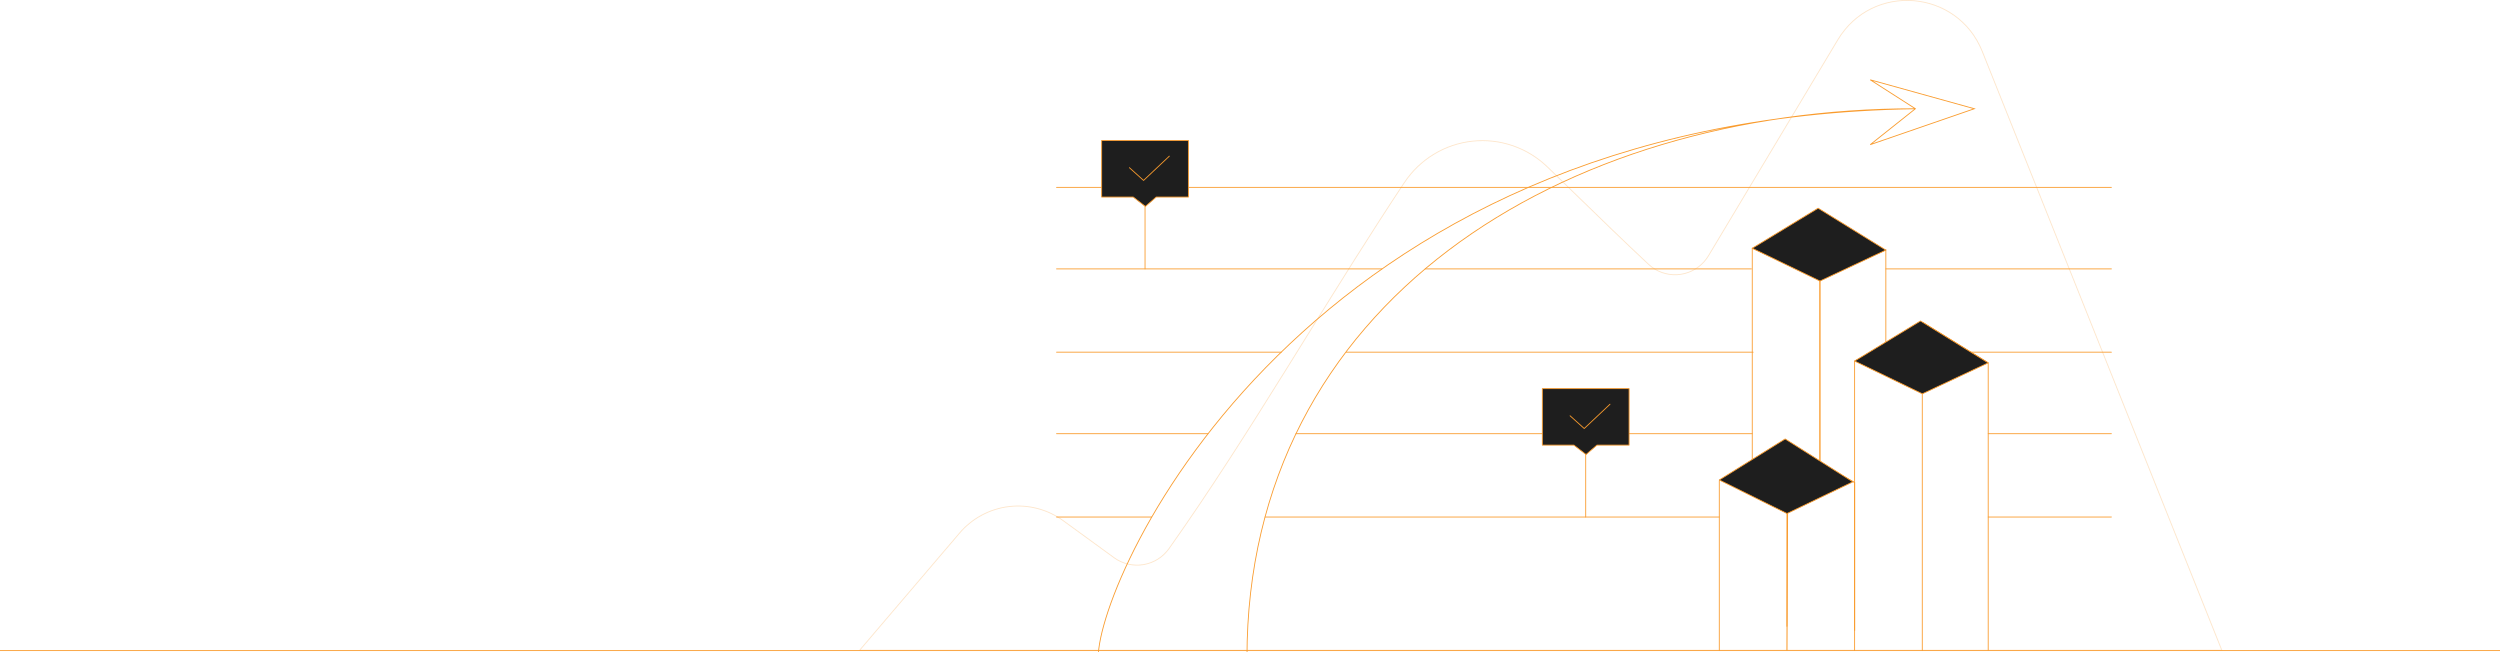 <svg width="1441" height="376" viewBox="0 0 1441 376" fill="none" xmlns="http://www.w3.org/2000/svg">
<path d="M1441 375L0 375" stroke="#F99B2D" stroke-width="0.5"/>
<path d="M953.886 155.149L953.884 155.148C952.537 154.319 951.278 153.352 950.13 152.262C936.349 139.414 921.749 125.21 907.168 111.024C902.102 106.095 897.039 101.169 892.013 96.302L892.187 96.123L892.013 96.302C886.325 90.788 879.504 86.593 872.028 84.013C864.553 81.433 856.605 80.531 848.745 81.37C840.885 82.209 833.304 84.769 826.535 88.869C819.766 92.969 813.974 98.51 809.567 105.103C790.401 133.947 771.829 163.865 753.254 193.788C749.574 199.718 745.893 205.647 742.208 211.568C719.925 247.37 697.469 282.872 673.819 316.221L673.615 316.076L673.819 316.221C670.334 321.127 665.052 324.443 659.135 325.441C653.217 326.438 647.147 325.035 642.259 321.539L642.254 321.536L642.108 321.426L642.105 321.424L612.902 300.162C603.868 293.587 592.704 290.666 581.625 291.979C570.547 293.291 560.365 298.742 553.101 307.248L495.542 374.75H1280.63L1142.59 29.663C1128.22 -6.258 1079.17 -10.209 1059.3 22.965L984.791 147.378C981.718 152.525 976.737 156.235 970.941 157.692C965.145 159.149 959.011 158.235 953.886 155.149Z" stroke="#F99B2D" stroke-opacity="0.25" stroke-width="0.5"/>
<path d="M633 379C633 331.839 751.5 67.855 1104.03 62.679M1104.03 62.679L1078 46L1138 62.679L1078 83.383L1104.03 62.679ZM1104.03 62.679C900 62.679 718.751 174.829 718.751 379" stroke="#F99B2D" stroke-width="0.5"/>
<path d="M609 108H1217" stroke="#F99B2D" stroke-width="0.5" stroke-linecap="round" stroke-linejoin="round"/>
<path d="M609 155H796.5" stroke="#F99B2D" stroke-width="0.5" stroke-linecap="round" stroke-linejoin="round"/>
<path d="M821.5 155H1009.5" stroke="#F99B2D" stroke-width="0.5" stroke-linecap="round" stroke-linejoin="round"/>
<path d="M1087 155H1217" stroke="#F99B2D" stroke-width="0.5" stroke-linecap="round" stroke-linejoin="round"/>
<path d="M609 203H738.5" stroke="#F99B2D" stroke-width="0.5" stroke-linecap="round" stroke-linejoin="round"/>
<path d="M609 250H696.245" stroke="#F99B2D" stroke-width="0.5" stroke-linecap="round" stroke-linejoin="round"/>
<path d="M609 298H663.833" stroke="#F99B2D" stroke-width="0.5" stroke-linecap="round" stroke-linejoin="round"/>
<path d="M776 203H1010.5" stroke="#F99B2D" stroke-width="0.5" stroke-linecap="round" stroke-linejoin="round"/>
<path d="M1136 203L1217 203" stroke="#F99B2D" stroke-width="0.5" stroke-linecap="round" stroke-linejoin="round"/>
<path d="M747 250H1010" stroke="#F99B2D" stroke-width="0.5" stroke-linecap="round" stroke-linejoin="round"/>
<path d="M1146 250L1217 250" stroke="#F99B2D" stroke-width="0.5" stroke-linecap="round" stroke-linejoin="round"/>
<path d="M729.248 298H991" stroke="#F99B2D" stroke-width="0.5" stroke-linecap="round" stroke-linejoin="round"/>
<path d="M1146 298L1217 298" stroke="#F99B2D" stroke-width="0.5" stroke-linecap="round" stroke-linejoin="round"/>
<path d="M1010 279.5V143L1049 160.987V266" stroke="#F99B2D" stroke-width="0.5" stroke-linecap="round" stroke-linejoin="round"/>
<path d="M1049 278.5V161L1087 144V201" stroke="#F99B2D" stroke-width="0.5"/>
<path d="M1010 143.099L1047.97 120L1087 144.149L1049.03 162L1010 143.099Z" fill="#1E1E1E" stroke="#F99B2D" stroke-width="0.5" stroke-linecap="round" stroke-linejoin="round"/>
<path d="M991 375V277.062L1030 257V361" stroke="#F99B2D" stroke-width="0.5" stroke-linecap="round" stroke-linejoin="round"/>
<path d="M1030 375L1030.5 257L1069 278.11V363.5" stroke="#F99B2D" stroke-width="0.6"/>
<path d="M991 276.649L1028.97 253L1068 277.724L1030.03 296L991 276.649Z" fill="#1E1E1E" stroke="#F99B2D" stroke-width="0.5" stroke-linecap="round" stroke-linejoin="round"/>
<path d="M1069 375V208.097L1108 188V375" stroke="#F99B2D" stroke-width="0.5" stroke-linecap="round" stroke-linejoin="round"/>
<path d="M1108.5 211.5V186L1146 209.147V375" stroke="#F99B2D" stroke-width="0.5"/>
<path d="M1069 208.099L1106.97 185L1146 209.149L1108.03 227L1069 208.099Z" fill="#1E1E1E" stroke="#F99B2D" stroke-width="0.5" stroke-linecap="round" stroke-linejoin="round"/>
<path d="M635 81H685V113.572H666.463L660.203 119L653.193 113.572H635V81Z" fill="#1E1E1E" stroke="#F99B2D" stroke-width="0.5" stroke-linecap="round" stroke-linejoin="round"/>
<path d="M889 224H939V256.572H920.463L914.203 262L907.193 256.572H889V224Z" fill="#1E1E1E" stroke="#F99B2D" stroke-width="0.5" stroke-linecap="round" stroke-linejoin="round"/>
<path d="M660 119V155" stroke="#F99B2D" stroke-width="0.5" stroke-linecap="round" stroke-linejoin="round"/>
<path d="M914 262V298" stroke="#F99B2D" stroke-width="0.5" stroke-linecap="round" stroke-linejoin="round"/>
<path d="M651 96.667L659.146 104L674 90" stroke="#F99B2D" stroke-width="0.5" stroke-linecap="round" stroke-linejoin="round"/>
<path d="M905 239.667L913.146 247L928 233" stroke="#F99B2D" stroke-width="0.5" stroke-linecap="round" stroke-linejoin="round"/>
</svg>
